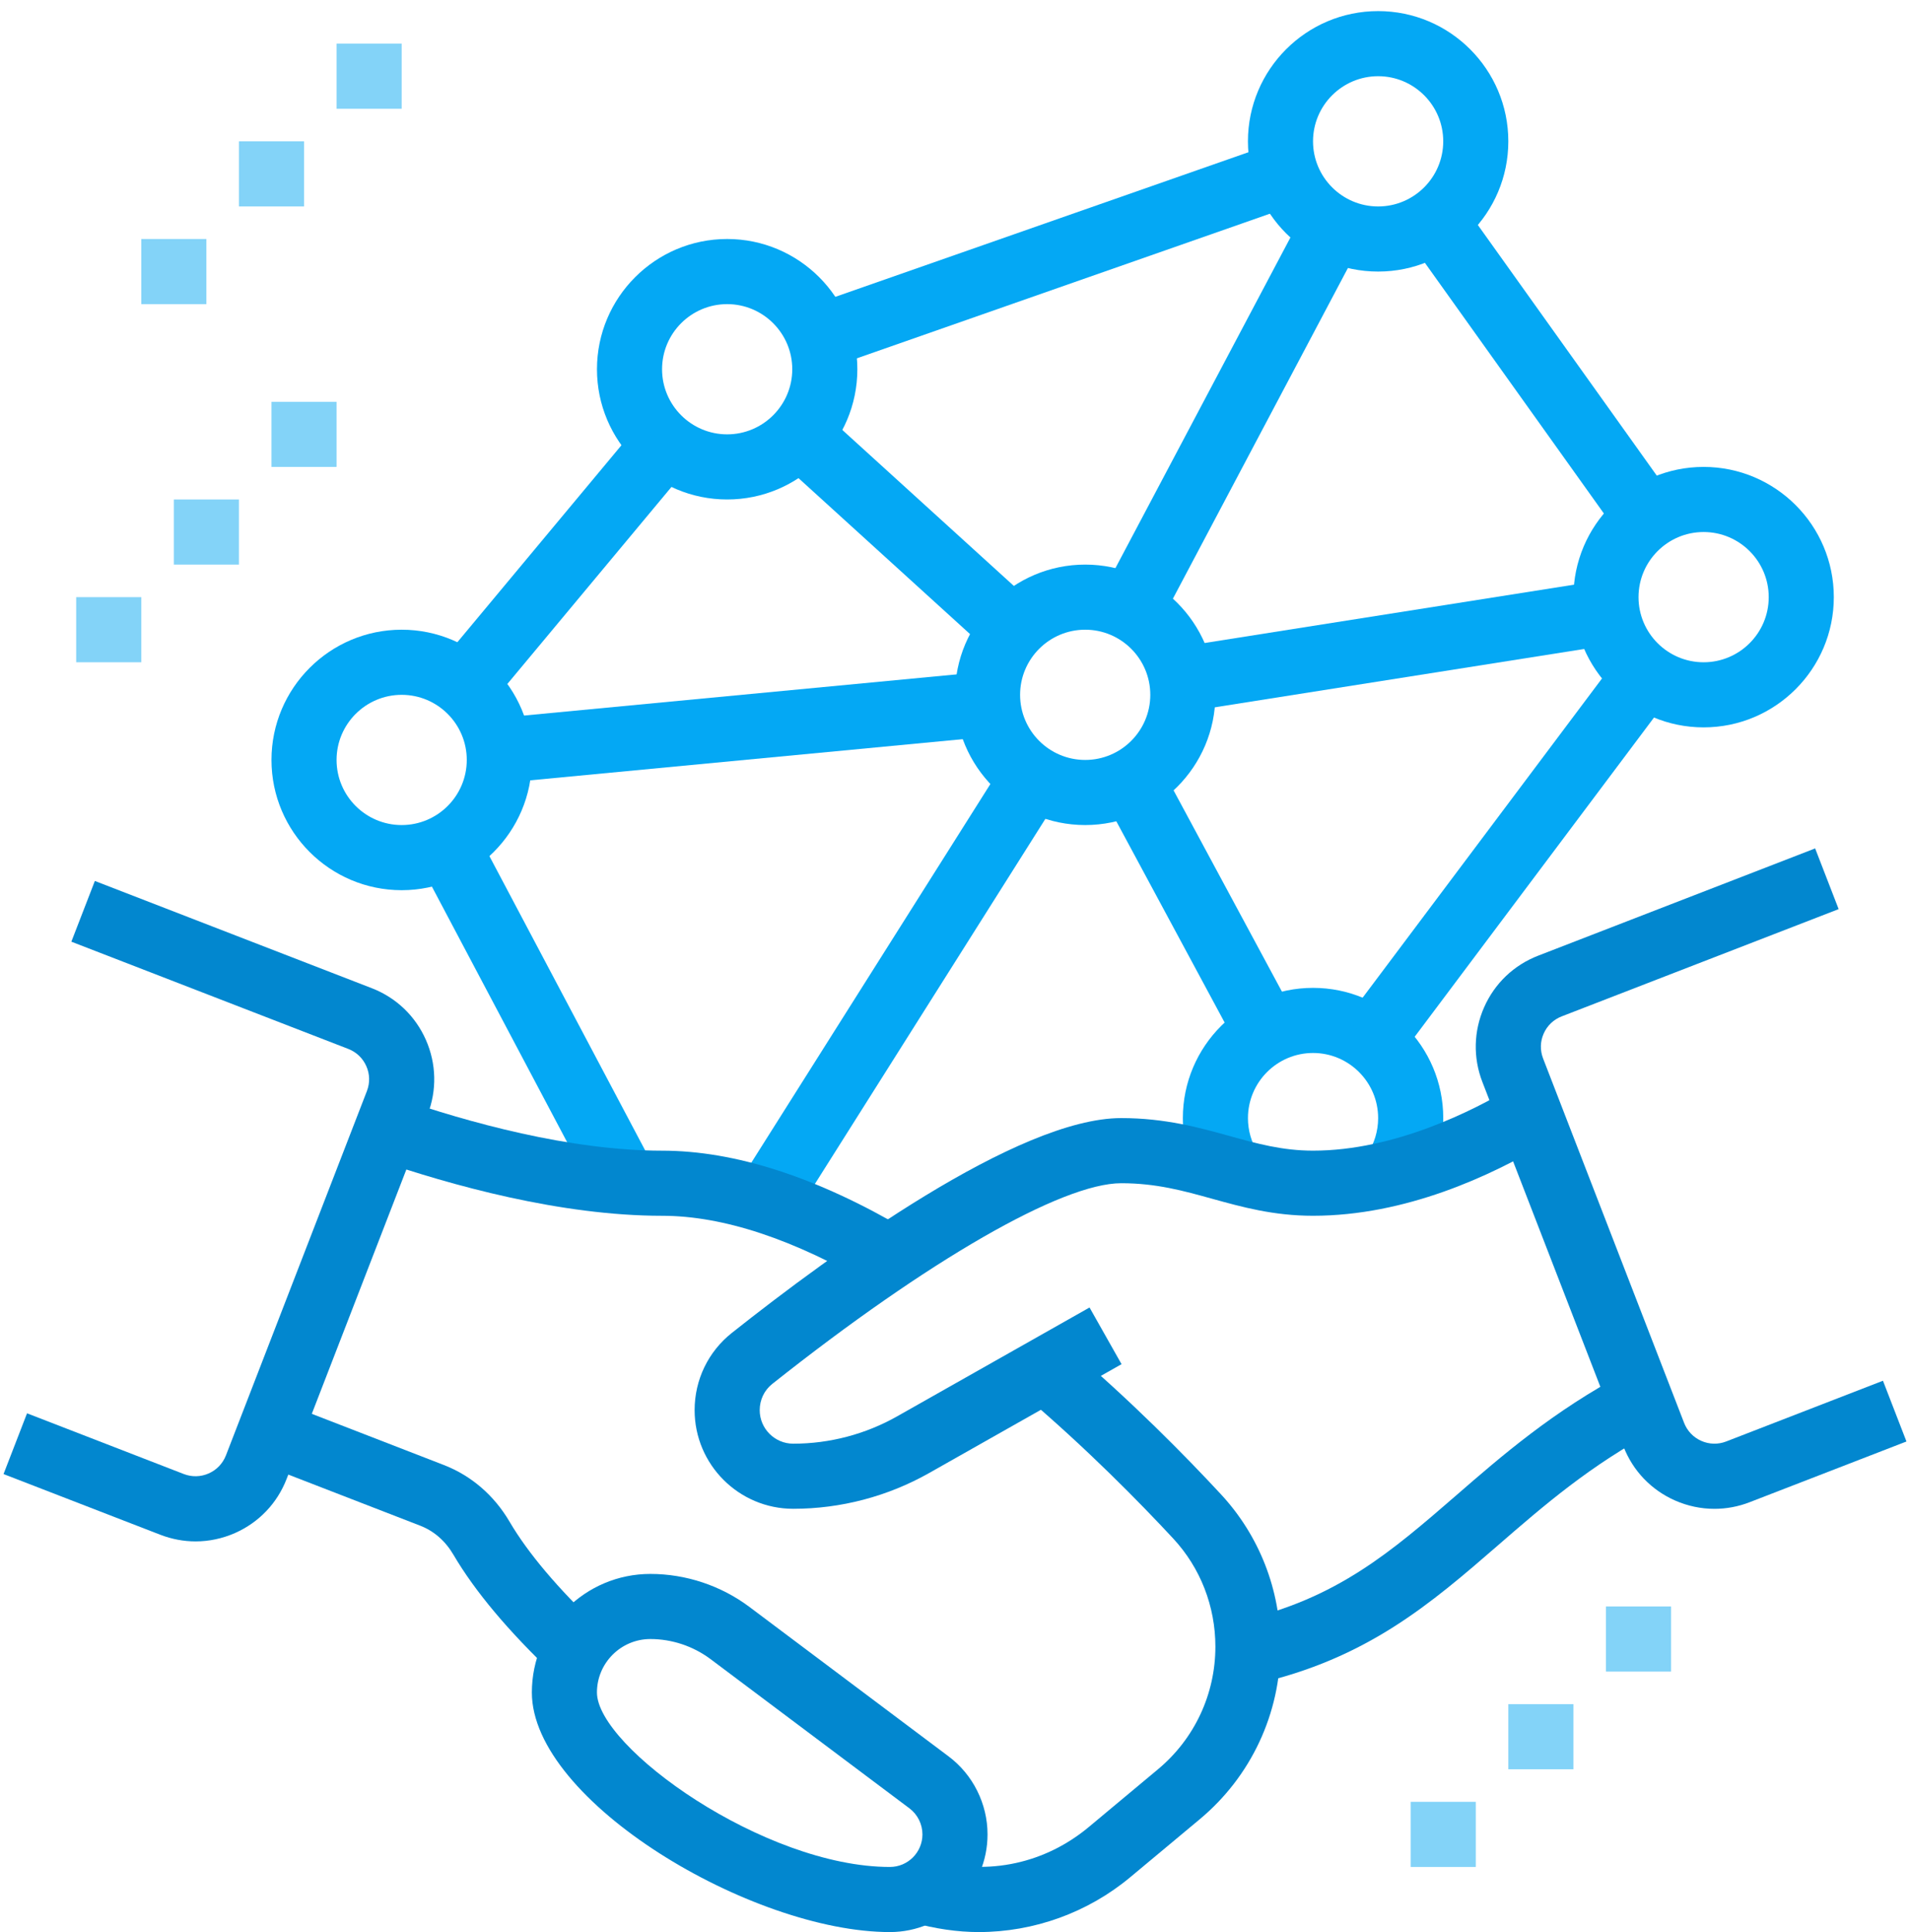 <?xml version="1.0" encoding="UTF-8"?>
<svg width="89px" height="90px" viewBox="0 0 89 90" version="1.1" xmlns="http://www.w3.org/2000/svg" xmlns:xlink="http://www.w3.org/1999/xlink">
    <!-- Generator: Sketch 52.1 (67048) - http://www.bohemiancoding.com/sketch -->
    <title>Group 16</title>
    <desc>Created with Sketch.</desc>
    <g id="PAYTEN--sab-1" stroke="none" stroke-width="1" fill="none" fill-rule="evenodd">
        <g id="PAYTEN-FOR-MERCHANTS" transform="translate(-227, -1234)">
            <g id="Group-16" transform="translate(227, 1234)">
                <path d="M18.717,32.367 C17.044,32.367 15.683,33.727 15.683,35.4 C15.683,37.073 17.044,38.433 18.717,38.433 C20.39,38.433 21.75,37.073 21.75,35.4 C21.75,33.727 20.39,32.367 18.717,32.367 M18.717,41.467 C15.371,41.467 12.65,38.746 12.65,35.4 C12.65,32.054 15.371,29.333 18.717,29.333 C22.062,29.333 24.783,32.054 24.783,35.4 C24.783,38.746 22.062,41.467 18.717,41.467" id="Fill-18" fill="#04A8F4"></path>
                <path d="M50.567,29.333 C48.894,29.333 47.533,30.694 47.533,32.367 C47.533,34.04 48.894,35.4 50.567,35.4 C52.24,35.4 53.6,34.04 53.6,32.367 C53.6,30.694 52.24,29.333 50.567,29.333 M50.567,38.433 C47.221,38.433 44.5,35.712 44.5,32.367 C44.5,29.021 47.221,26.3 50.567,26.3 C53.912,26.3 56.633,29.021 56.633,32.367 C56.633,35.712 53.912,38.433 50.567,38.433" id="Fill-20" fill="#04A8F4"></path>
                <path d="M33.883,14.167 C32.21,14.167 30.85,15.527 30.85,17.2 C30.85,18.873 32.21,20.233 33.883,20.233 C35.556,20.233 36.917,18.873 36.917,17.2 C36.917,15.527 35.556,14.167 33.883,14.167 M33.883,23.267 C30.538,23.267 27.817,20.546 27.817,17.2 C27.817,13.854 30.538,11.133 33.883,11.133 C37.229,11.133 39.95,13.854 39.95,17.2 C39.95,20.546 37.229,23.267 33.883,23.267" id="Fill-22" fill="#04A8F4"></path>
                <path d="M64.217,3.55 C62.544,3.55 61.183,4.91 61.183,6.583 C61.183,8.256 62.544,9.617 64.217,9.617 C65.89,9.617 67.25,8.256 67.25,6.583 C67.25,4.91 65.89,3.55 64.217,3.55 M64.217,12.65 C60.871,12.65 58.15,9.929 58.15,6.583 C58.15,3.238 60.871,0.517 64.217,0.517 C67.562,0.517 70.283,3.238 70.283,6.583 C70.283,9.929 67.562,12.65 64.217,12.65" id="Fill-24" fill="#04A8F4"></path>
                <path d="M79.383,24.783 C77.71,24.783 76.35,26.144 76.35,27.817 C76.35,29.49 77.71,30.85 79.383,30.85 C81.056,30.85 82.417,29.49 82.417,27.817 C82.417,26.144 81.056,24.783 79.383,24.783 M79.383,33.883 C76.038,33.883 73.317,31.162 73.317,27.817 C73.317,24.471 76.038,21.75 79.383,21.75 C82.729,21.75 85.45,24.471 85.45,27.817 C85.45,31.162 82.729,33.883 79.383,33.883" id="Fill-26" fill="#04A8F4"></path>
                <path d="M66.212,55.478 L63.7,53.778 C64.037,53.277 64.217,52.692 64.217,52.084 C64.217,50.411 62.855,49.05 61.184,49.05 C59.511,49.05 58.151,50.411 58.151,52.084 C58.151,52.659 58.31,53.215 58.615,53.696 L56.05,55.317 C55.439,54.351 55.117,53.233 55.117,52.084 C55.117,48.738 57.838,46.017 61.184,46.017 C64.53,46.017 67.251,48.738 67.251,52.084 C67.251,53.299 66.891,54.474 66.212,55.478" id="Fill-28" fill="#04A8F4"></path>
                <polygon id="Fill-30" fill="#04A8F4" points="23.39 36.475 23.103 33.457 45.894 31.288 46.181 34.306"></polygon>
                <polygon id="Fill-32" fill="#04A8F4" points="46.181 30.429 36.229 21.383 38.27 19.138 48.223 28.185"></polygon>
                <polygon id="Fill-34" fill="#04A8F4" points="54.035 29.056 51.354 27.637 60.75 9.892 63.43 11.311"></polygon>
                <polygon id="Fill-36" fill="#04A8F4" points="75.506 24.998 65.626 11.166 68.094 9.404 77.973 23.236"></polygon>
                <polygon id="Fill-38" fill="#04A8F4" points="55.296 33.155 54.823 30.159 74.653 27.029 75.126 30.024"></polygon>
                <polygon id="Fill-40" fill="#04A8F4" points="57.691 48.797 51.388 37.09 54.058 35.653 60.363 47.36"></polygon>
                <polygon id="Fill-42" fill="#04A8F4" points="36.966 56.743 34.401 55.123 46.856 35.402 49.42 37.022"></polygon>
                <polygon id="Fill-44" fill="#04A8F4" points="27.781 55.764 19.505 40.129 22.186 38.711 30.463 54.344"></polygon>
                <polygon id="Fill-46" fill="#04A8F4" points="22.793 32.879 20.462 30.936 29.804 19.724 32.135 21.666"></polygon>
                <polygon id="Fill-48" fill="#04A8F4" points="38.678 17.129 37.677 14.264 59.424 6.653 60.425 9.517"></polygon>
                <polygon id="Fill-50" fill="#04A8F4" points="65.126 49.354 62.699 47.535 75.441 30.547 77.866 32.365"></polygon>
                <path d="M36.963,70.283 C34.428,70.283 32.367,68.222 32.367,65.688 C32.367,64.277 32.998,62.967 34.098,62.093 C38.811,58.355 47.434,52.083 52.245,52.083 C54.291,52.083 55.889,52.528 57.3,52.919 C58.561,53.269 59.754,53.6 61.184,53.6 C64.982,53.6 68.656,51.736 70.51,50.624 L72.07,53.225 C69.478,54.78 65.487,56.633 61.184,56.633 C59.341,56.633 57.891,56.23 56.49,55.843 C55.144,55.469 53.876,55.117 52.245,55.117 C49.487,55.117 43.255,58.699 35.983,64.468 C35.613,64.763 35.4,65.207 35.4,65.688 C35.4,66.549 36.101,67.25 36.963,67.25 C38.655,67.25 40.331,66.81 41.804,65.976 L50.769,60.906 L52.261,63.546 L43.298,68.615 C41.369,69.707 39.178,70.283 36.963,70.283" id="Fill-2" fill="#0287CF"></path>
                <path d="M58.48,78.449 L57.818,75.49 C62.287,74.486 64.859,72.253 67.84,69.67 C69.972,67.818 72.39,65.721 75.752,63.943 L77.17,66.623 C74.117,68.24 71.935,70.133 69.827,71.962 C66.675,74.695 63.698,77.278 58.48,78.449" id="Fill-4" fill="#0287CF"></path>
                <path d="M25.782,77.97 C23.693,75.99 22.128,74.124 21.128,72.422 C20.755,71.785 20.222,71.318 19.583,71.071 L12.018,68.141 L13.113,65.311 L20.68,68.243 C21.961,68.74 23.023,69.655 23.745,70.886 C24.6,72.342 25.988,73.985 27.869,75.77 L25.782,77.97 Z" id="Fill-6" fill="#0287CF"></path>
                <path d="M45.605,90 C44.622,90 43.56,89.845 42.537,89.556 L43.362,86.638 C46.116,87.417 48.753,86.754 50.727,85.112 L53.957,82.418 C55.659,81.002 56.633,78.919 56.633,76.706 C56.633,74.823 55.935,73.032 54.665,71.665 C53.105,69.986 50.631,67.464 47.702,64.98 L49.663,62.667 C52.709,65.246 55.272,67.861 56.886,69.601 C58.68,71.532 59.666,74.055 59.666,76.706 C59.666,79.823 58.293,82.755 55.899,84.749 L52.668,87.443 C50.689,89.092 48.179,90 45.605,90" id="Fill-8" fill="#0287CF"></path>
                <path d="M40.668,59.889 C37.003,57.729 33.699,56.634 30.849,56.634 C26.123,56.634 21.008,55.211 17.548,54.019 L18.537,51.151 C21.777,52.269 26.544,53.601 30.849,53.601 C34.248,53.601 38.07,54.837 42.209,57.276 L40.668,59.889 Z" id="Fill-10" fill="#0287CF"></path>
                <path d="M30.305,76.35 C28.934,76.35 27.816,77.466 27.816,78.839 C27.816,81.388 35.606,86.967 41.466,86.967 C42.303,86.967 42.983,86.287 42.983,85.45 C42.983,84.975 42.757,84.522 42.378,84.237 L33.106,77.283 C32.302,76.682 31.309,76.35 30.305,76.35 M41.466,90 C35.029,90 24.783,83.905 24.783,78.839 C24.783,75.793 27.259,73.317 30.305,73.317 C31.961,73.317 33.602,73.863 34.926,74.858 L44.196,81.812 C45.337,82.664 46.016,84.026 46.016,85.45 C46.016,87.959 43.976,90 41.466,90" id="Fill-12" fill="#0287CF"></path>
                <path d="M79.886,70.285 C79.261,70.285 78.637,70.154 78.049,69.895 C76.937,69.404 76.083,68.509 75.645,67.374 L69.075,50.403 C68.636,49.27 68.665,48.034 69.155,46.922 C69.646,45.809 70.541,44.955 71.676,44.517 L84.58,39.521 L85.675,42.349 L72.771,47.345 C72.392,47.492 72.093,47.776 71.931,48.146 C71.765,48.516 71.758,48.929 71.903,49.306 L78.473,66.279 C78.621,66.659 78.906,66.957 79.276,67.12 C79.646,67.283 80.058,67.294 80.435,67.147 L87.74,64.318 L88.835,67.148 L81.531,69.975 C80.997,70.183 80.441,70.285 79.886,70.285" id="Fill-14" fill="#0287CF"></path>
                <path d="M9.114,71.802 C8.559,71.802 8.003,71.698 7.469,71.492 L0.165,68.665 L1.26,65.835 L8.565,68.664 C8.94,68.809 9.353,68.8 9.724,68.636 C10.094,68.474 10.379,68.175 10.527,67.798 L17.097,50.823 C17.242,50.445 17.235,50.033 17.069,49.663 C16.907,49.293 16.608,49.009 16.231,48.862 L3.325,43.866 L4.42,41.037 L17.326,46.033 C18.459,46.472 19.354,47.326 19.845,48.439 C20.335,49.55 20.364,50.787 19.925,51.92 L13.355,68.893 C12.917,70.025 12.063,70.92 10.951,71.412 C10.363,71.671 9.739,71.802 9.114,71.802" id="Fill-16" fill="#0287CF"></path>
                <polygon id="Fill-52" fill="#83D3F8" points="3.55 30.85 6.583 30.85 6.583 27.817 3.55 27.817"></polygon>
                <polygon id="Fill-54" fill="#83D3F8" points="8.1 26.3 11.133 26.3 11.133 23.267 8.1 23.267"></polygon>
                <polygon id="Fill-55" fill="#83D3F8" points="12.65 21.75 15.683 21.75 15.683 18.717 12.65 18.717"></polygon>
                <polygon id="Fill-56" fill="#83D3F8" points="6.583 14.167 9.617 14.167 9.617 11.133 6.583 11.133"></polygon>
                <polygon id="Fill-57" fill="#83D3F8" points="11.133 9.617 14.167 9.617 14.167 6.583 11.133 6.583"></polygon>
                <polygon id="Fill-58" fill="#83D3F8" points="15.683 5.067 18.717 5.067 18.717 2.033 15.683 2.033"></polygon>
                <polygon id="Fill-59" fill="#83D3F8" points="65.733 86.967 68.767 86.967 68.767 83.933 65.733 83.933"></polygon>
                <polygon id="Fill-60" fill="#83D3F8" points="70.283 82.417 73.317 82.417 73.317 79.383 70.283 79.383"></polygon>
                <polygon id="Fill-61" fill="#83D3F8" points="74.833 77.867 77.867 77.867 77.867 74.833 74.833 74.833"></polygon>
            </g>
        </g>
    </g>
</svg>